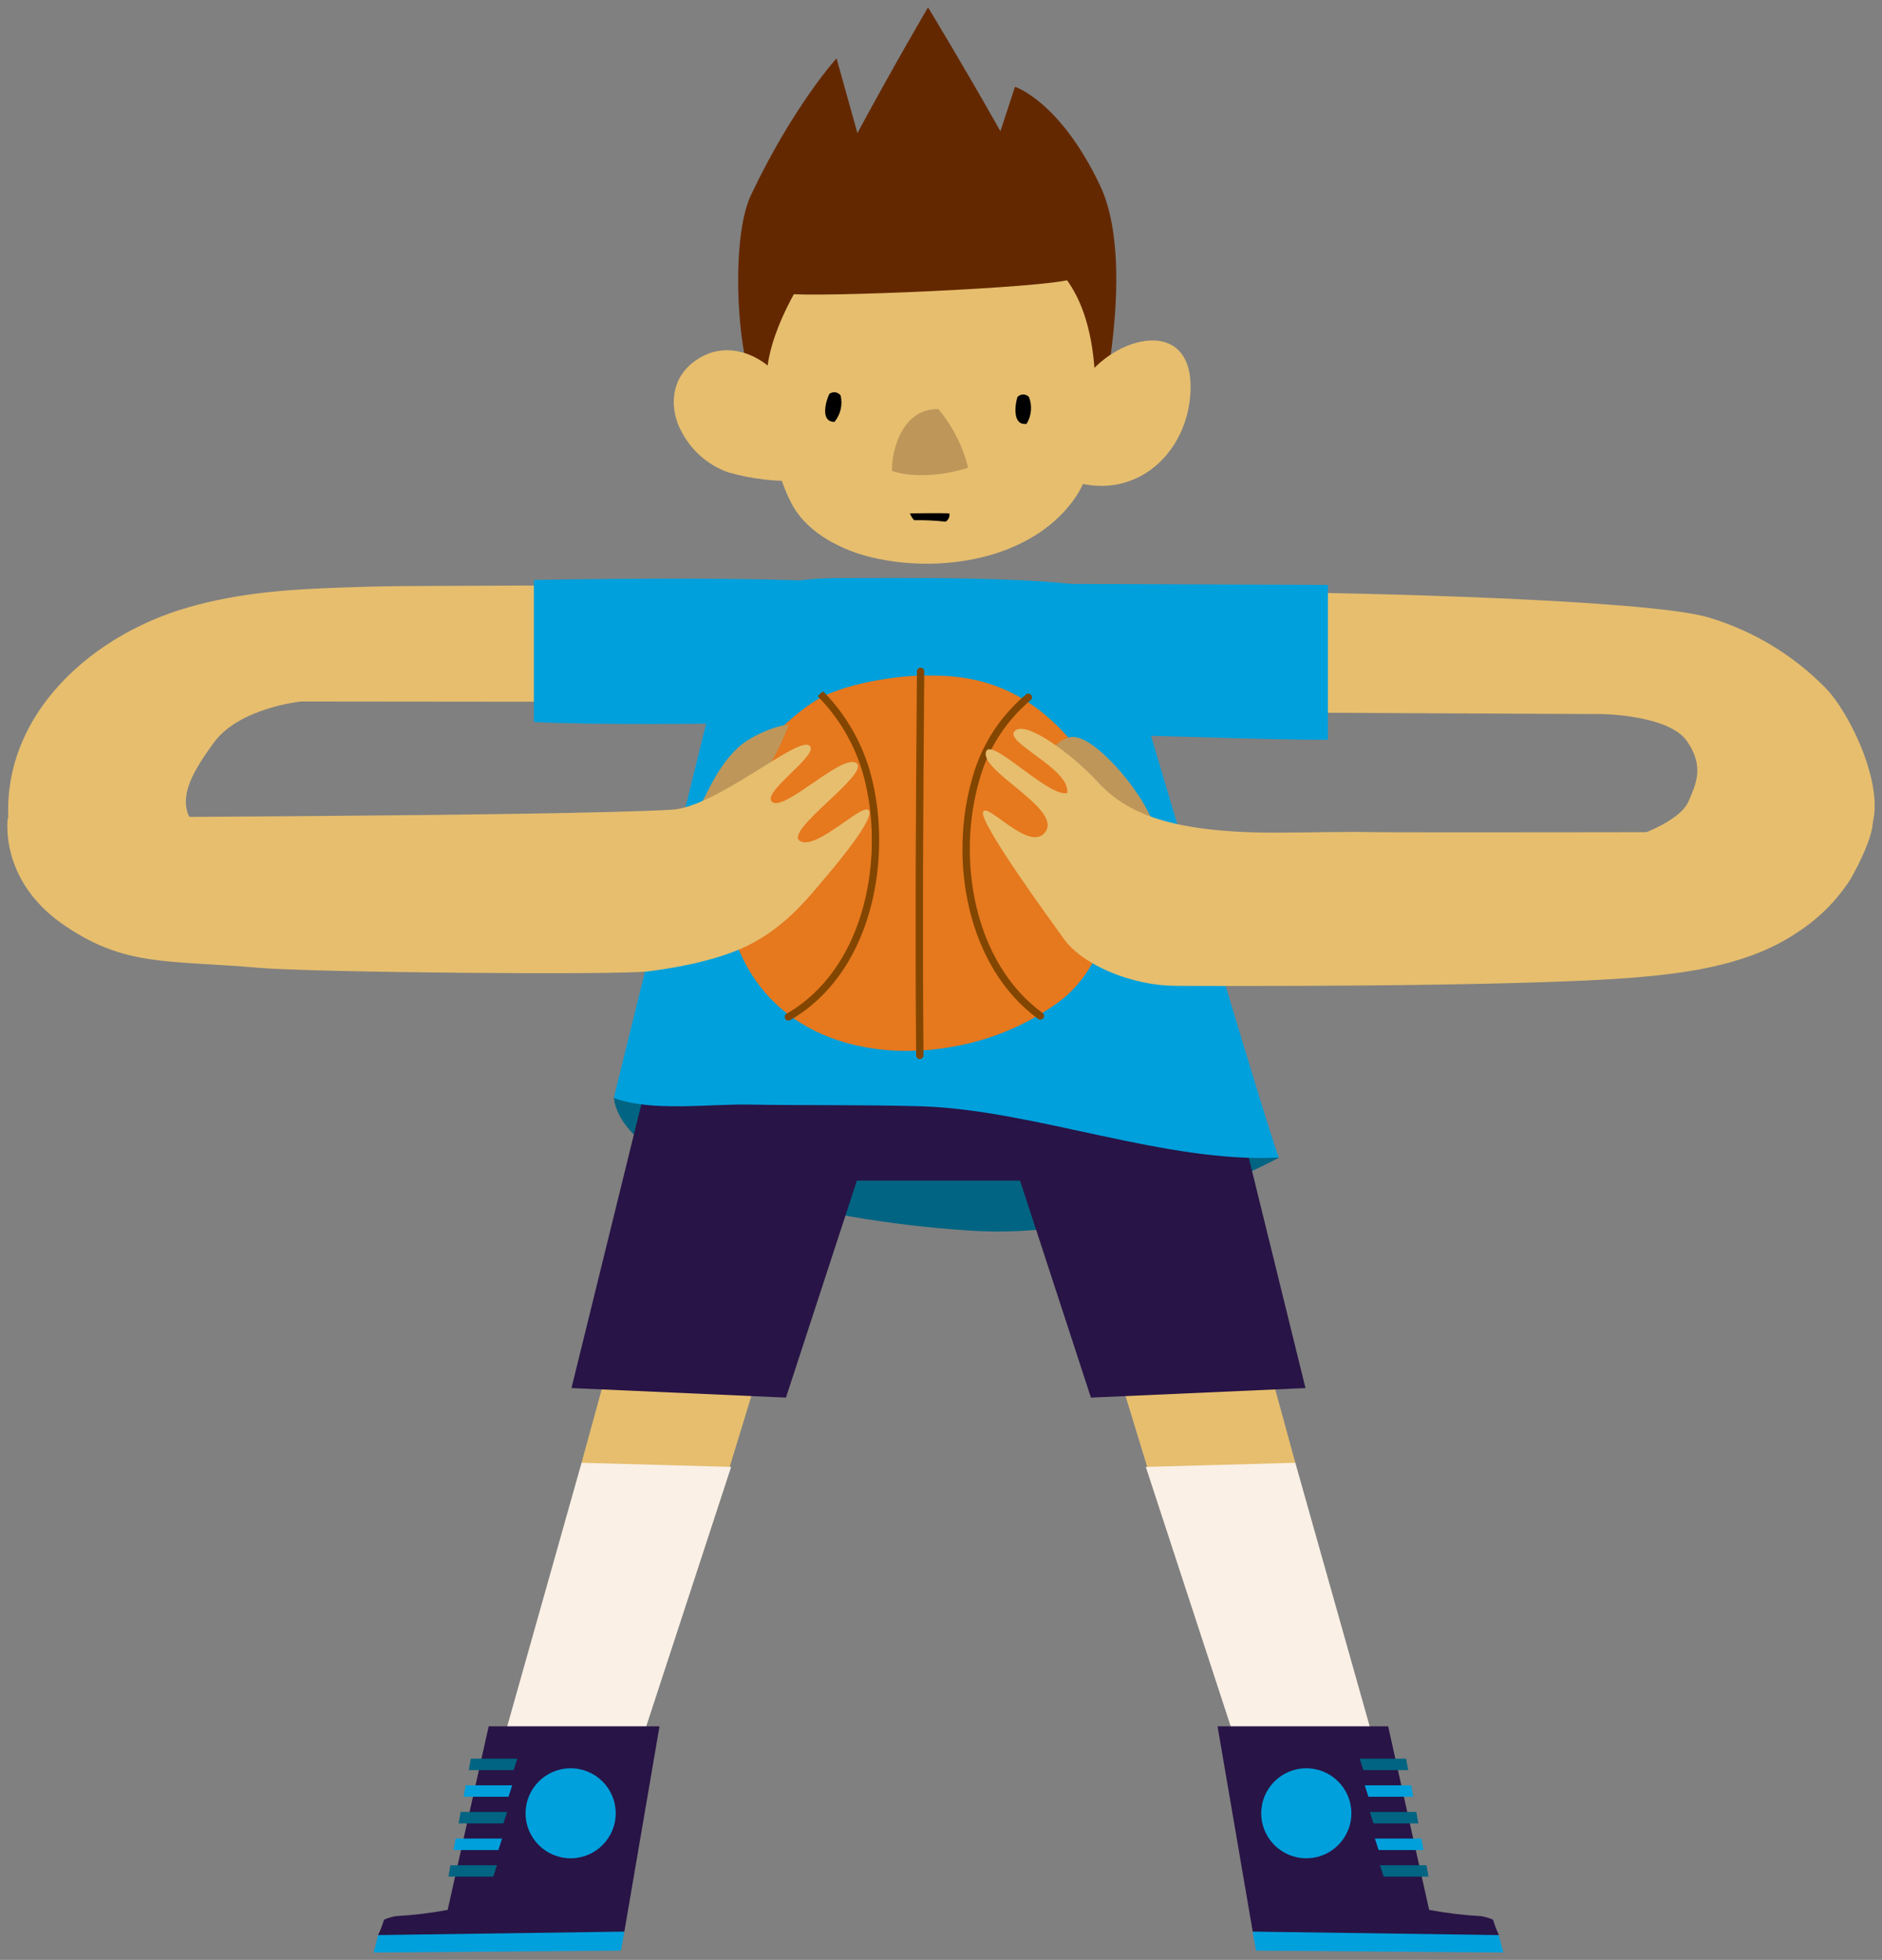 <svg xmlns="http://www.w3.org/2000/svg" xmlns:xlink="http://www.w3.org/1999/xlink" version="1.1" width="128.425" height="133.76" viewBox="-0.284 -0.288 128.425 133.76">
  <rect x="-0.284" y="-0.288" width="128.425" height="133.76" fill="#808080" stroke="none"/>
  <!-- Exported by Scratch - http://scratch.mit.edu/ -->
  <g id="ID0.9768206998705864">
    <g id="Page-1">
      <g id="dorian-a-[sports,basketball,people,alex-eben-meyer]">
        <path id="Shape" fill="#006482" stroke="none" stroke-width="1" d="M 48.688 70.662 L 41.600 74.656 C 42.340 79.848 55.132 83.011 65.956 83.702 C 76.780 84.393 86.984 78.722 86.984 78.722 L 48.688 70.662 Z "/>
        <g id="Left-Leg">
          <path id="Shape" fill="#E6BE6E" stroke="none" stroke-width="1" d="M 45.076 106.196 L 39.4 99.546 L 42.008 90.033 L 52.652 89.545 L 49.48 99.922 L 45.076 106.196 "/>
          <path id="Shape" fill="#FAF0E6" stroke="none" stroke-width="1" d="M 33.212 121.485 L 39.4 99.546 L 49.608 99.826 L 42.796 120.647 L 33.212 121.485 "/>
          <path id="Shape" fill="#281446" stroke="none" stroke-width="1" d="M 38.712 94.446 L 44.064 72.703 L 60.676 72.671 L 53.348 95.097 L 38.712 94.446 "/>
          <path id="Shape" fill="#00A0DC" stroke="none" stroke-width="1" d="M 25.524 131.778 L 32.14 130.919 L 42.32 131.542 L 42.084 132.84 L 25.212 132.972 L 25.524 131.778 "/>
          <path id="Shape" fill="#281446" stroke="none" stroke-width="1" d="M 26.708 130.488 C 27.901 130.423 29.089 130.28 30.264 130.06 L 33.064 117.531 L 44.72 117.531 L 42.32 131.542 L 25.52 131.778 C 25.678 131.439 25.811 131.089 25.92 130.731 C 26.171 130.618 26.436 130.536 26.708 130.488 Z "/>
          <path id="Oval" fill="#00A0DC" stroke="none" stroke-width="1" d="M 38.656 120.395 C 39.505 120.395 40.274 120.739 40.83 121.295 C 41.387 121.851 41.732 122.619 41.732 123.466 C 41.732 124.314 41.387 125.082 40.83 125.638 C 40.274 126.194 39.505 126.538 38.656 126.538 C 37.807 126.538 37.038 126.194 36.482 125.638 C 35.925 125.082 35.58 124.314 35.58 123.466 C 35.58 122.619 35.925 121.851 36.482 121.295 C 37.038 120.739 37.807 120.395 38.656 120.395 Z "/>
          <path id="Shape" fill="#006482" stroke="none" stroke-width="1" d="M 31.704 120.519 L 34.764 120.519 L 35.016 119.74 L 31.844 119.74 L 31.704 120.519 "/>
          <path id="Shape" fill="#00A0DC" stroke="none" stroke-width="1" d="M 31.356 122.34 L 34.416 122.34 L 34.668 121.557 L 31.496 121.557 L 31.356 122.34 "/>
          <path id="Shape" fill="#006482" stroke="none" stroke-width="1" d="M 31.012 124.157 L 34.068 124.157 L 34.324 123.374 L 31.152 123.374 L 31.012 124.157 "/>
          <path id="Shape" fill="#00A0DC" stroke="none" stroke-width="1" d="M 30.664 125.975 L 33.724 125.975 L 33.976 125.192 L 30.804 125.192 L 30.664 125.975 "/>
          <path id="Shape" fill="#006482" stroke="none" stroke-width="1" d="M 30.316 127.792 L 33.376 127.792 L 33.628 127.013 L 30.456 127.013 L 30.316 127.792 "/>
        </g>
        <path id="Rectangle-path" fill="#281446" stroke="none" stroke-width="1" d="M 50.876 68.301 L 76.688 68.301 L 76.688 80.287 L 50.876 80.287 L 50.876 68.301 Z "/>
        <g id="Right-Leg">
          <path id="Shape" fill="#E6BE6E" stroke="none" stroke-width="1" d="M 82.432 106.196 L 88.108 99.546 L 85.504 90.033 L 74.86 89.545 L 78.028 99.922 L 82.432 106.196 "/>
          <path id="Shape" fill="#FAF0E6" stroke="none" stroke-width="1" d="M 94.296 121.485 L 88.108 99.546 L 77.904 99.826 L 84.716 120.647 L 94.296 121.485 "/>
          <path id="Shape" fill="#281446" stroke="none" stroke-width="1" d="M 88.8 94.446 L 83.448 72.703 L 66.836 72.671 L 74.16 95.097 L 88.8 94.446 "/>
          <path id="Shape" fill="#00A0DC" stroke="none" stroke-width="1" d="M 101.988 131.778 L 95.372 130.919 L 85.192 131.542 L 85.428 132.84 L 102.3 132.972 L 101.988 131.778 "/>
          <path id="Shape" fill="#281446" stroke="none" stroke-width="1" d="M 100.8 130.488 C 99.605 130.423 98.416 130.281 97.24 130.06 L 94.44 117.531 L 82.8 117.531 L 85.2 131.542 L 102 131.778 C 101.842 131.439 101.708 131.089 101.6 130.731 C 101.345 130.616 101.076 130.534 100.8 130.488 Z "/>
          <path id="Oval" fill="#00A0DC" stroke="none" stroke-width="1" d="M 88.856 120.395 C 89.705 120.395 90.474 120.739 91.03 121.295 C 91.587 121.851 91.932 122.619 91.932 123.466 C 91.932 124.314 91.587 125.082 91.03 125.638 C 90.474 126.194 89.705 126.538 88.856 126.538 C 88.007 126.538 87.238 126.194 86.682 125.638 C 86.125 125.082 85.78 124.314 85.78 123.466 C 85.78 122.619 86.125 121.851 86.682 121.295 C 87.238 120.739 88.007 120.395 88.856 120.395 Z "/>
          <path id="Shape" fill="#006482" stroke="none" stroke-width="1" d="M 95.808 120.519 L 92.748 120.519 L 92.496 119.74 L 95.668 119.74 L 95.808 120.519 "/>
          <path id="Shape" fill="#00A0DC" stroke="none" stroke-width="1" d="M 96.152 122.34 L 93.096 122.34 L 92.844 121.557 L 96.016 121.557 L 96.152 122.34 "/>
          <path id="Shape" fill="#006482" stroke="none" stroke-width="1" d="M 96.5 124.157 L 93.44 124.157 L 93.188 123.374 L 96.36 123.374 L 96.5 124.157 "/>
          <path id="Shape" fill="#00A0DC" stroke="none" stroke-width="1" d="M 96.848 125.975 L 93.788 125.975 L 93.536 125.192 L 96.708 125.192 L 96.848 125.975 "/>
          <path id="Shape" fill="#006482" stroke="none" stroke-width="1" d="M 97.196 127.792 L 94.136 127.792 L 93.884 127.013 L 97.056 127.013 L 97.196 127.792 "/>
        </g>
        <path id="Shape" fill="#00A0DC" stroke="none" stroke-width="1" d="M 76.916 45.392 C 76.916 45.392 74.860 40.934 74.492 39.852 C 71.232 39.033 60.744 39.165 56.824 39.165 C 56.824 39.165 51.452 39.165 50.224 40.699 C 48.996 42.232 48.948 44.853 48.948 44.853 L 41.600 74.644 C 44.172 75.614 48.120 75.043 50.868 75.099 C 54.800 75.167 58.740 75.099 62.664 75.219 C 70.328 75.475 79.320 79.125 86.984 78.710 C 86.236 76.956 76.916 45.392 76.916 45.392 Z "/>
        <g id="Ball">
          <path id="Shape" fill="#E6781E" stroke="none" stroke-width="1" d="M 75.036 53.579 C 70.588 45.408 64.772 45.835 62.512 45.815 C 61.8 45.815 57.736 46.135 55.464 47.473 C 53.612 48.559 49.688 52.17 48.86 55.86 C 47.888 60.213 50.184 64.647 50.184 64.647 C 52.696 70.506 59.076 72.235 64.932 71.113 C 67.357 70.664 69.659 69.704 71.684 68.297 C 72.18 67.942 74.044 66.724 75.136 63.461 C 76 60.86 77.004 57.198 75.036 53.579 Z "/>
          <path id="Shape" fill="none" stroke="#824600" stroke-width="0.5" stroke-linecap="round" d="M 62.536 45.532 C 62.468 54.163 62.404 63.105 62.484 71.744 "/>
          <path id="Shape" fill="none" stroke="#824600" stroke-width="0.5" stroke-linecap="round" d="M 70.712 69.052 C 65.912 65.549 64.732 58.372 66.288 52.948 C 66.879 50.742 68.136 48.77 69.888 47.301 "/>
          <path id="Shape" fill="none" stroke="#824600" stroke-width="0.5" stroke-linecap="round" d="M 53.512 69.116 C 58.828 66.065 60.312 58.732 59.024 53.14 C 58.513 50.875 57.385 48.794 55.764 47.129 "/>
        </g>
        <g id="Left-Arm">
          <path id="Shape" fill="#BE965A" stroke="none" stroke-width="1" d="M 53.56 49.198 C 53.304 49.669 52.656 51.531 51.792 52.445 C 50.589 53.694 49.038 54.554 47.34 54.913 C 47.832 54.29 48.492 52.225 50.06 50.752 C 51.036 49.833 52.992 49.126 53.56 49.198 Z "/>
          <path id="Shape" fill="#E6BE6E" stroke="none" stroke-width="1" d="M 3.88 62.706 C -0.4 59.634 0.252 55.517 0.252 55.517 C 0.252 55.517 37.992 55.425 45.564 54.973 C 48.6 54.794 54.036 50.029 54.924 50.58 C 55.812 51.131 51.54 53.847 52.428 54.458 C 53.316 55.069 57.228 51.083 58.164 51.802 C 59.1 52.521 53.148 56.451 54.316 57.114 C 55.484 57.777 58.752 54.29 59.032 55.065 C 59.312 55.84 56.12 59.511 55.528 60.205 C 54.756 61.112 53.152 63.085 50.676 64.279 C 48.2 65.474 44.852 65.877 44.016 66.001 C 41.96 66.276 20.924 66.081 17.396 65.765 C 11.052 65.214 8.176 65.737 3.88 62.706 Z "/>
          <path id="Shape" fill="#E6BE6E" stroke="none" stroke-width="1" d="M 20.256 47.588 L 43.62 47.612 L 43.62 39.704 C 41.024 39.624 29.62 39.704 28.696 39.704 C 26.82 39.704 24.952 39.74 23.096 39.808 C 19.46 39.936 16.096 40.148 12.58 41.158 C 5.6 43.135 -0.876 49.126 0.444 57.054 C 2.888 56.032 4.704 59.682 7.316 59.155 C 9.928 58.628 20.688 58.919 15.608 57.41 C 10.528 55.9 12.58 52.769 14.312 50.392 C 16.044 48.016 20.256 47.588 20.256 47.588 Z "/>
          <path id="Shape" fill="#00A0DC" stroke="none" stroke-width="1" d="M 60.332 39.8 C 56.556 39.001 40.7 39.209 36.148 39.293 L 36.148 48.986 C 40.2 49.202 47.94 49.118 52.948 49.034 C 54.176 49.014 63.056 40.387 60.332 39.8 Z "/>
        </g>
        <g id="Right-Arm">
          <path id="Shape" fill="#BE965A" stroke="none" stroke-width="1" d="M 78.776 56.815 C 78.228 57.042 73.32 54.262 71.996 52.361 C 71.236 51.267 71.464 50.424 72.652 50.045 C 73.84 49.665 76.064 52.082 77.052 53.492 C 77.8 54.501 78.382 55.622 78.776 56.815 Z "/>
          <path id="Shape" fill="#E6BE6E" stroke="none" stroke-width="1" d="M 68.96 49.601 C 69.736 48.827 72.96 51.283 74.54 52.992 C 76.3 54.917 78.94 56.539 86.72 56.539 C 88.968 56.539 91.212 56.459 93.46 56.503 C 95.144 56.535 114.768 56.503 114.768 56.503 C 114.768 56.503 124 55.165 127.2 55.165 C 128.216 55.608 126.444 58.935 126 59.702 C 125.082 61.139 123.868 62.364 122.44 63.297 C 119.276 65.474 115.204 66.093 111.472 66.408 C 103.296 67.115 80.868 67.003 79.848 66.991 C 77.02 66.967 73.616 65.617 72.316 63.796 C 71.404 62.526 66.524 55.848 66.8 55.129 C 67.076 54.41 70.032 58.001 71.072 56.459 C 72.112 54.917 66.832 52.465 66.98 51.111 C 67.128 49.757 71.216 54.139 72.536 53.839 C 72.8 52.19 68.184 50.376 68.96 49.601 Z "/>
          <path id="Shape" fill="#E6BE6E" stroke="none" stroke-width="1" d="M 124.284 46.662 C 122.071 44.403 119.317 42.746 116.284 41.845 C 111.988 40.591 91.084 40.152 86.8 40.132 L 86.132 48.327 C 88.488 48.359 109.06 48.447 109.06 48.447 C 109.06 48.447 113.58 48.507 114.828 50.288 C 116.076 52.07 115.392 53.312 114.948 54.386 C 114.332 55.86 111.08 56.878 111.08 56.878 C 111.08 56.878 121.964 57.414 127.436 56.108 C 128.36 53.376 125.972 48.383 124.284 46.662 Z "/>
          <path id="Shape" fill="#00A0DC" stroke="none" stroke-width="1" d="M 90.332 39.632 L 66.264 39.541 C 66.264 39.541 75.184 49.869 76.424 49.893 C 80.556 49.961 86.248 50.208 90.332 50.201 L 90.332 39.632 Z "/>
        </g>
        <g id="Head">
          <path id="Shape" fill="#642800" stroke="none" stroke-width="1" d="M 53.6 29.839 C 53.6 29.839 51.644 28.765 50.648 24.531 C 49.932 21.476 49.76 15.553 50.972 13 C 53.868 6.906 56.8 3.694 56.8 3.694 L 61.232 19.571 L 53.6 29.839 Z "/>
          <path id="Shape" fill="#642800" stroke="none" stroke-width="1" d="M 74.372 29.843 C 74.372 29.843 77.504 18.089 74.772 12.349 C 72.04 6.61 68.976 5.636 68.976 5.636 L 65.924 14.958 L 74.372 29.843 Z "/>
          <path id="Shape" fill="#E6BE6E" stroke="none" stroke-width="1" d="M 72.728 32.495 C 73.166 30.318 73.433 28.111 73.528 25.893 C 75.724 22.474 81.48 21.14 80.924 26.856 C 80.512 30.957 76.932 33.969 72.728 32.495 Z "/>
          <path id="Shape" fill="#E6BE6E" stroke="none" stroke-width="1" d="M 54.548 32.515 C 52.818 32.617 51.083 32.427 49.416 31.952 C 48.031 31.463 46.886 30.462 46.216 29.156 C 45.52 27.934 45.172 25.486 47.476 24.128 C 49.78 22.77 52.276 24.399 53.076 25.725 C 53.808 26.959 54.292 31.045 54.548 32.515 Z "/>
          <path id="Shape" fill="#E6BE6E" stroke="none" stroke-width="1" d="M 70.192 16.651 L 55.96 16.595 C 54.668 18.285 52.36 21.871 52.06 24.982 C 52.06 25.118 51.796 30.43 53.752 34.117 C 54.844 36.174 57.312 37.312 59.232 37.759 C 63.788 38.846 69.964 37.963 72.96 33.861 C 74.124 32.263 74.248 30.69 74.356 29.368 C 75.116 19.97 71.884 17.873 70.192 16.651 Z "/>
          <path id="Shape" fill="#642800" stroke="none" stroke-width="1" d="M 72.8 18.772 C 71.024 19.363 55.288 20.026 53.444 19.754 C 53.044 17.238 63.044 0.212 63.044 0.212 C 63.044 0.212 72.8 16.288 72.8 18.772 Z "/>
          <path id="Shape" fill="#BE965A" stroke="none" stroke-width="1" d="M 63.748 27.634 C 64.72 28.795 65.414 30.161 65.78 31.628 C 64.284 32.14 62.084 32.359 60.58 31.856 C 60.564 30.382 61.3 27.591 63.748 27.634 Z "/>
          <path id="Shape" fill="#000000" stroke="none" stroke-width="1" d="M 61.812 34.748 C 61.872 34.922 61.969 35.081 62.096 35.215 C 62.812 35.203 63.528 35.236 64.24 35.315 C 64.264 35.301 64.287 35.285 64.308 35.267 C 64.464 35.143 64.536 34.942 64.496 34.748 C 63.624 34.716 62.696 34.748 61.812 34.748 Z "/>
          <path id="Shape" fill="#000000" stroke="none" stroke-width="1" d="M 56.66 28.505 C 55.676 28.505 56.06 27.111 56.308 26.596 C 56.424 26.506 56.571 26.467 56.717 26.487 C 56.862 26.508 56.993 26.586 57.08 26.704 C 57.229 27.337 57.074 28.003 56.66 28.505 Z "/>
          <path id="Shape" fill="#000000" stroke="none" stroke-width="1" d="M 69.768 28.641 C 68.792 28.769 68.968 27.347 69.148 26.8 C 69.251 26.696 69.391 26.637 69.538 26.637 C 69.685 26.637 69.825 26.696 69.928 26.8 C 70.167 27.405 70.108 28.086 69.768 28.641 Z "/>
        </g>
      </g>
    </g>
  </g>
</svg>